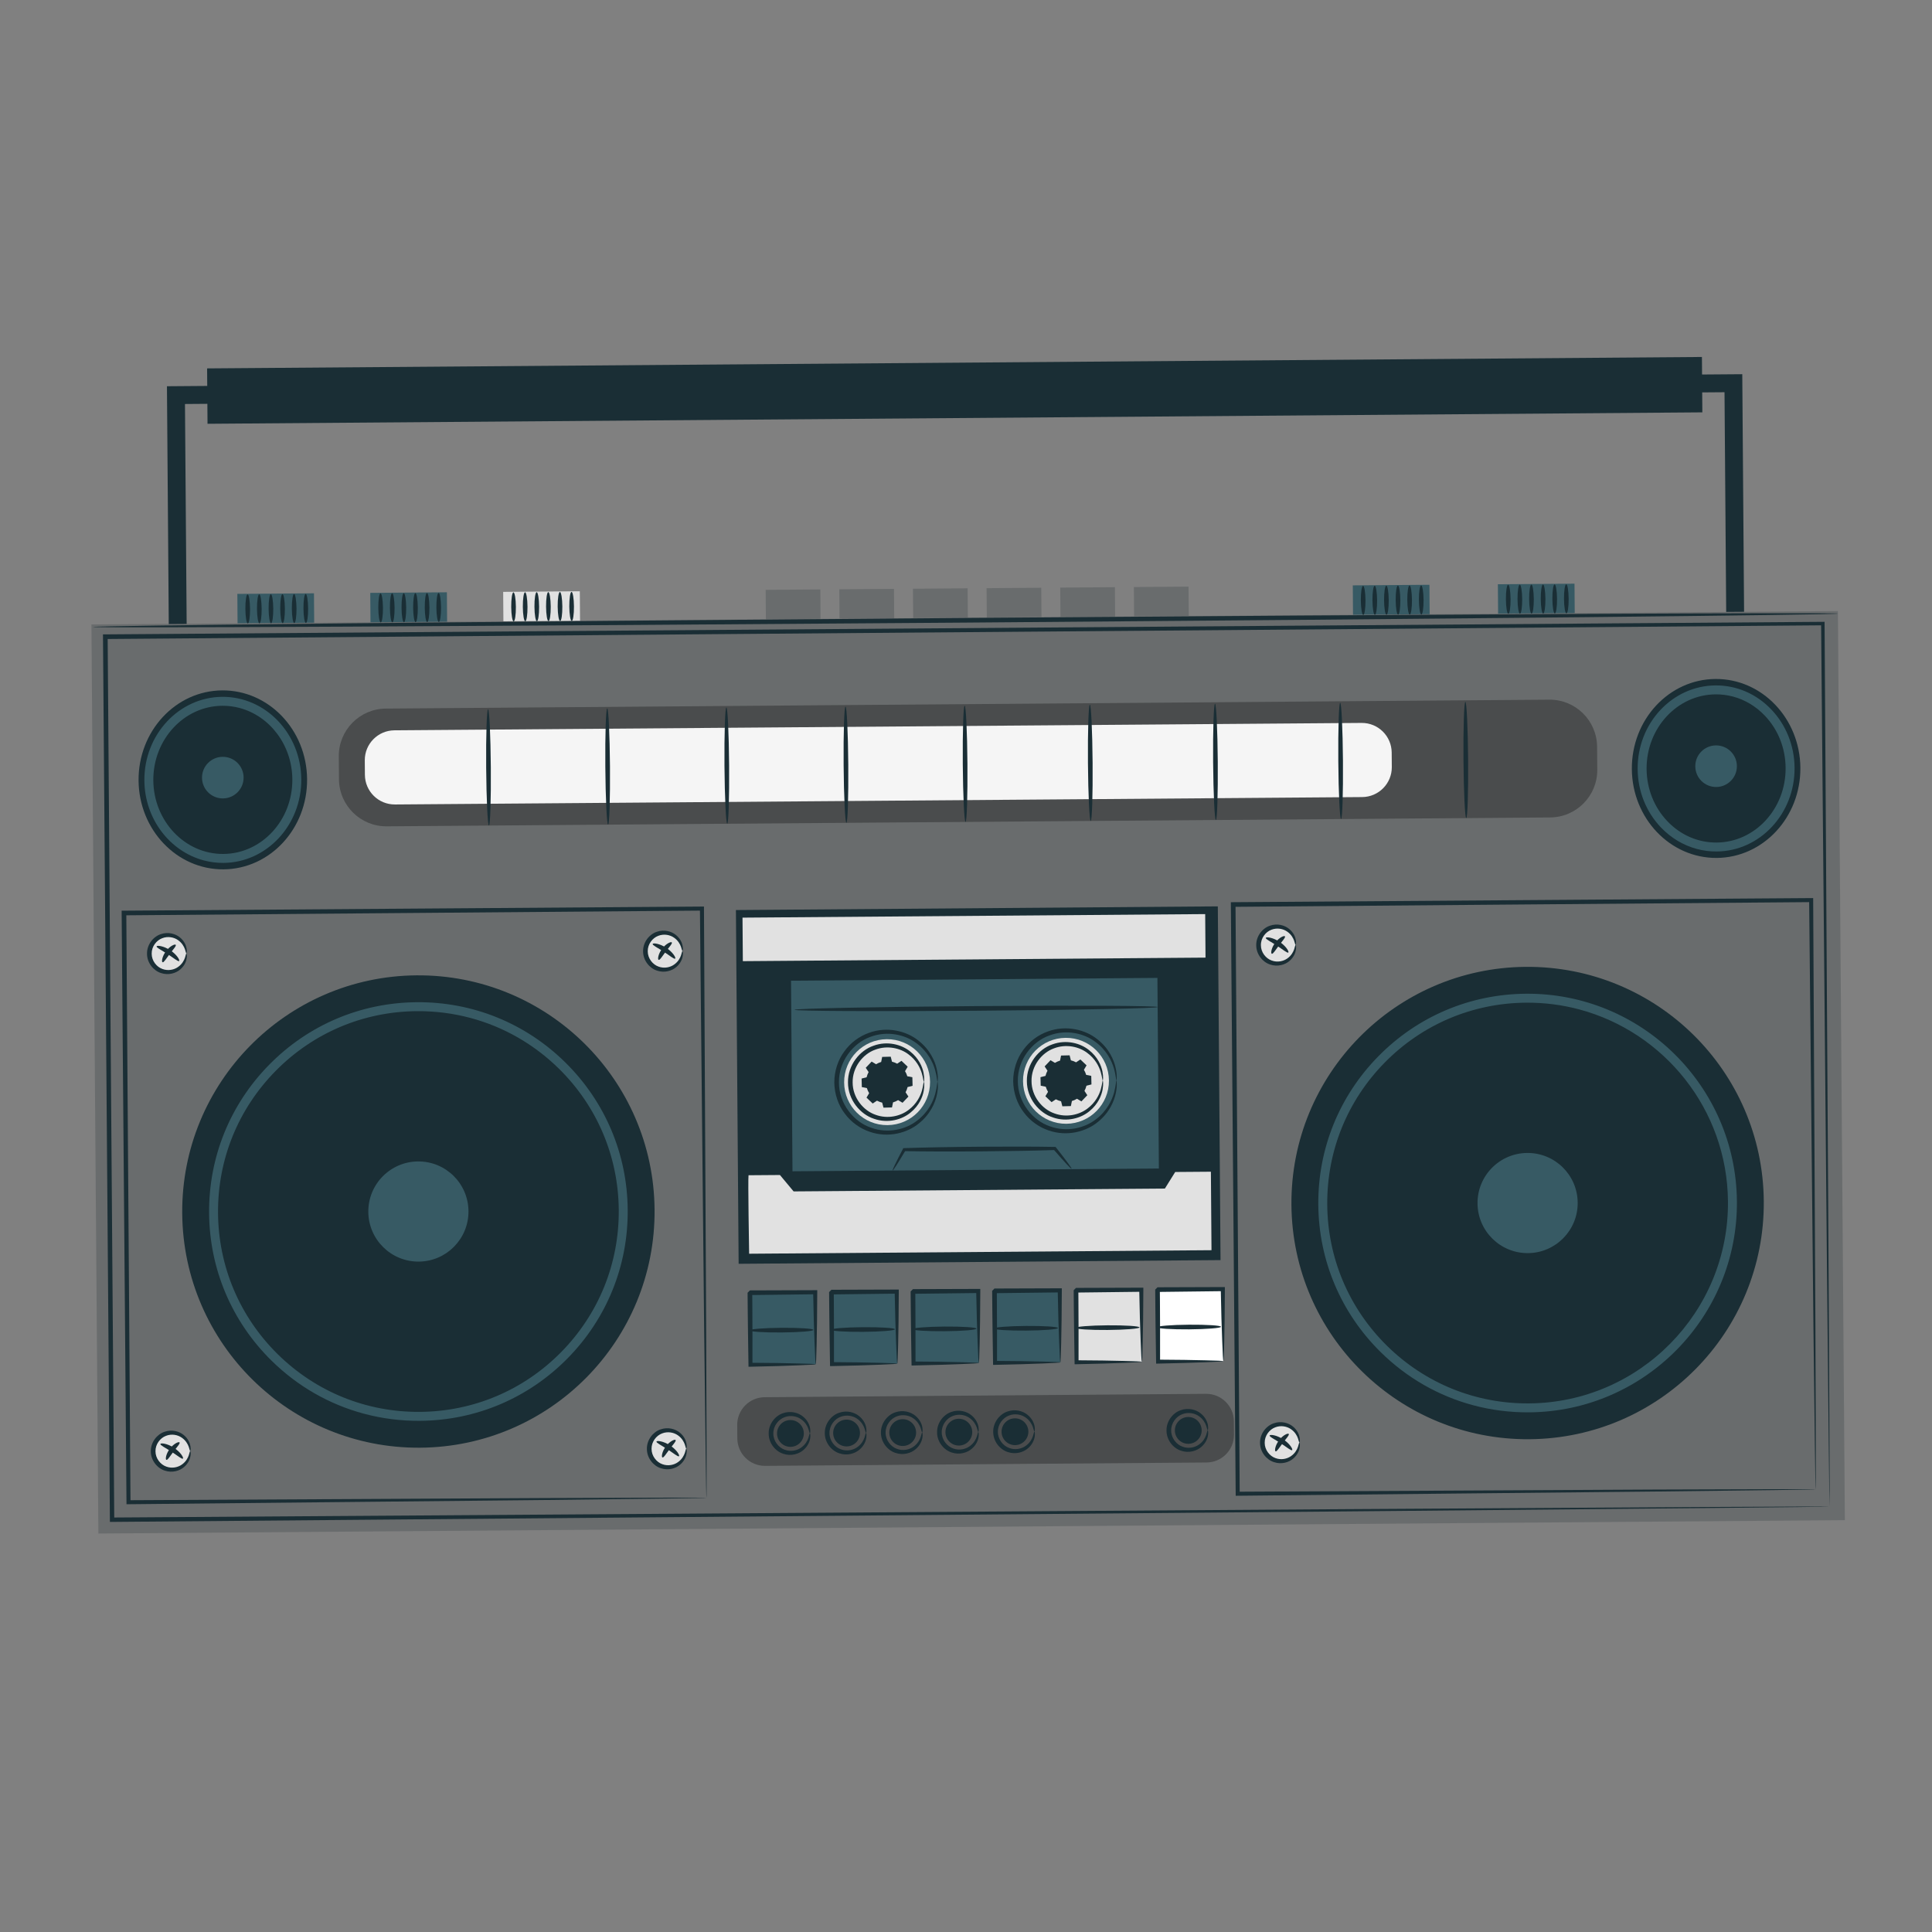 <?xml version="1.0" encoding="UTF-8" standalone="no"?><!DOCTYPE svg PUBLIC "-//W3C//DTD SVG 1.1//EN" "http://www.w3.org/Graphics/SVG/1.1/DTD/svg11.dtd"><svg width="100%" height="100%" viewBox="0 0 400 400" version="1.1" xmlns="http://www.w3.org/2000/svg" xmlns:xlink="http://www.w3.org/1999/xlink" xml:space="preserve" xmlns:serif="http://www.serif.com/" style="fill-rule:evenodd;clip-rule:evenodd;stroke-linejoin:round;stroke-miterlimit:2;"><rect x="0" y="0" width="400" height="400" fill="#808080" stroke="none"/><g id="Radio"><path d="M18.928,129.285l361.591,-2.766l1.44,188.216l-361.591,2.766l-1.44,-188.216Z" style="fill:#696c6d;"/><path d="M49.139,122.959l15.866,-0.121l0.046,6.093l-15.866,0.121l-0.046,-6.093Z" style="fill:#375a64;"/><path d="M51.309,129.076c-0.267,0.003 -0.494,-1.342 -0.505,-3.002c-0.014,-1.661 0.192,-3.009 0.459,-3.01c0.265,-0.002 0.492,1.341 0.506,3.002c0.011,1.66 -0.193,3.008 -0.46,3.01" style="fill:#1a2e35;fill-rule:nonzero;"/><path d="M53.714,129.057c-0.268,0.003 -0.492,-1.342 -0.506,-3.002c-0.013,-1.66 0.193,-3.007 0.46,-3.01c0.265,-0.002 0.492,1.342 0.505,3.002c0.014,1.66 -0.192,3.009 -0.459,3.01" style="fill:#1a2e35;fill-rule:nonzero;"/><path d="M56.118,129.039c-0.267,0.003 -0.491,-1.342 -0.505,-3.002c-0.013,-1.661 0.192,-3.007 0.46,-3.011c0.265,-0.001 0.492,1.342 0.504,3.004c0.014,1.659 -0.192,3.007 -0.459,3.009" style="fill:#1a2e35;fill-rule:nonzero;"/><path d="M58.523,129.02c-0.267,0.003 -0.492,-1.342 -0.505,-3.002c-0.012,-1.66 0.194,-3.006 0.459,-3.01c0.266,-0.002 0.494,1.342 0.505,3.004c0.014,1.658 -0.192,3.007 -0.459,3.008" style="fill:#1a2e35;fill-rule:nonzero;"/><path d="M60.928,129.003c-0.266,0.001 -0.493,-1.343 -0.505,-3.002c-0.013,-1.661 0.193,-3.009 0.46,-3.011c0.265,-0.001 0.491,1.342 0.505,3.003c0.012,1.659 -0.194,3.006 -0.46,3.01" style="fill:#1a2e35;fill-rule:nonzero;"/><path d="M63.333,128.984c-0.267,0.001 -0.492,-1.342 -0.505,-3.002c-0.014,-1.66 0.192,-3.009 0.459,-3.01c0.265,-0.002 0.492,1.342 0.506,3.002c0.013,1.66 -0.194,3.007 -0.46,3.01" style="fill:#1a2e35;fill-rule:nonzero;"/><path d="M76.659,122.748l15.865,-0.122l0.047,6.095l-15.865,0.122l-0.047,-6.095Z" style="fill:#375a64;"/><path d="M78.829,128.866c-0.267,0.001 -0.492,-1.342 -0.506,-3.002c-0.013,-1.661 0.193,-3.009 0.46,-3.01c0.265,-0.002 0.492,1.341 0.505,3.002c0.013,1.66 -0.192,3.007 -0.459,3.01" style="fill:#1a2e35;fill-rule:nonzero;"/><path d="M81.233,128.847c-0.267,0.001 -0.492,-1.342 -0.505,-3.002c-0.013,-1.66 0.193,-3.009 0.46,-3.01c0.265,-0.002 0.491,1.342 0.505,3.002c0.013,1.66 -0.192,3.007 -0.46,3.01" style="fill:#1a2e35;fill-rule:nonzero;"/><path d="M83.638,128.829c-0.267,0.001 -0.492,-1.342 -0.505,-3.003c-0.012,-1.659 0.194,-3.008 0.459,-3.01c0.265,-0.001 0.494,1.343 0.506,3.002c0.013,1.661 -0.193,3.007 -0.46,3.011" style="fill:#1a2e35;fill-rule:nonzero;"/><path d="M86.044,128.81c-0.267,0.002 -0.494,-1.342 -0.506,-3.002c-0.013,-1.66 0.193,-3.009 0.46,-3.01c0.265,-0.002 0.492,1.342 0.505,3.002c0.012,1.66 -0.194,3.008 -0.459,3.01" style="fill:#1a2e35;fill-rule:nonzero;"/><path d="M88.448,128.792c-0.267,0.003 -0.492,-1.342 -0.505,-3.002c-0.013,-1.661 0.192,-3.007 0.459,-3.011c0.266,-0.001 0.492,1.342 0.506,3.003c0.013,1.66 -0.195,3.008 -0.46,3.01" style="fill:#1a2e35;fill-rule:nonzero;"/><path d="M90.853,128.773c-0.268,0.003 -0.492,-1.342 -0.505,-3.002c-0.014,-1.66 0.192,-3.007 0.459,-3.01c0.265,-0.002 0.492,1.342 0.505,3.004c0.014,1.658 -0.192,3.007 -0.459,3.008" style="fill:#1a2e35;fill-rule:nonzero;"/><path d="M104.178,122.538l15.866,-0.121l0.047,6.093l-15.866,0.121l-0.047,-6.093Z" style="fill:#e1e1e1;"/><path d="M106.348,128.655c-0.267,0.003 -0.491,-1.342 -0.505,-3.002c-0.013,-1.661 0.193,-3.009 0.46,-3.01c0.265,-0.002 0.491,1.341 0.505,3.002c0.013,1.66 -0.193,3.008 -0.46,3.01" style="fill:#1a2e35;fill-rule:nonzero;"/><path d="M108.753,128.636c-0.267,0.003 -0.492,-1.342 -0.505,-3.002c-0.012,-1.66 0.194,-3.006 0.459,-3.01c0.265,-0.002 0.494,1.342 0.506,3.002c0.013,1.66 -0.193,3.009 -0.46,3.01" style="fill:#1a2e35;fill-rule:nonzero;"/><path d="M111.159,128.618c-0.268,0.003 -0.494,-1.342 -0.506,-3.002c-0.013,-1.661 0.192,-3.007 0.46,-3.01c0.265,-0.002 0.492,1.341 0.505,3.004c0.012,1.658 -0.194,3.006 -0.459,3.008" style="fill:#1a2e35;fill-rule:nonzero;"/><path d="M113.563,128.6c-0.267,0.002 -0.494,-1.342 -0.505,-3.002c-0.014,-1.66 0.192,-3.009 0.459,-3.01c0.265,-0.002 0.492,1.342 0.506,3.002c0.013,1.66 -0.194,3.007 -0.46,3.01" style="fill:#1a2e35;fill-rule:nonzero;"/><path d="M115.968,128.582c-0.267,0.001 -0.492,-1.342 -0.506,-3.002c-0.013,-1.661 0.193,-3.009 0.46,-3.011c0.265,-0.001 0.492,1.342 0.505,3.003c0.014,1.66 -0.192,3.007 -0.459,3.01" style="fill:#1a2e35;fill-rule:nonzero;"/><path d="M118.372,128.563c-0.266,0.001 -0.491,-1.342 -0.505,-3.002c-0.011,-1.66 0.195,-3.008 0.46,-3.01c0.265,-0.002 0.493,1.342 0.505,3.002c0.013,1.66 -0.192,3.007 -0.46,3.01" style="fill:#1a2e35;fill-rule:nonzero;"/><path d="M280.082,121.193l15.866,-0.121l0.046,6.093l-15.866,0.121l-0.046,-6.093Z" style="fill:#375a64;"/><path d="M282.252,127.31c-0.267,0.003 -0.492,-1.342 -0.505,-3.002c-0.014,-1.661 0.192,-3.009 0.459,-3.011c0.265,-0.001 0.492,1.342 0.505,3.002c0.014,1.661 -0.192,3.009 -0.459,3.011" style="fill:#1a2e35;fill-rule:nonzero;"/><path d="M284.657,127.291c-0.268,0.003 -0.492,-1.342 -0.506,-3.002c-0.013,-1.66 0.194,-3.007 0.46,-3.01c0.265,-0.002 0.493,1.342 0.505,3.002c0.013,1.66 -0.193,3.009 -0.459,3.01" style="fill:#1a2e35;fill-rule:nonzero;"/><path d="M287.061,127.272c-0.267,0.004 -0.492,-1.341 -0.505,-3.002c-0.012,-1.659 0.194,-3.006 0.46,-3.01c0.266,-0.001 0.493,1.343 0.505,3.002c0.013,1.661 -0.193,3.009 -0.46,3.01" style="fill:#1a2e35;fill-rule:nonzero;"/><path d="M289.467,127.255c-0.267,0.001 -0.494,-1.342 -0.506,-3.002c-0.013,-1.66 0.193,-3.009 0.46,-3.01c0.265,-0.002 0.492,1.342 0.505,3.002c0.012,1.66 -0.194,3.006 -0.459,3.01" style="fill:#1a2e35;fill-rule:nonzero;"/><path d="M291.871,127.236c-0.267,0.002 -0.492,-1.341 -0.505,-3.002c-0.013,-1.66 0.193,-3.008 0.459,-3.01c0.266,-0.002 0.492,1.342 0.506,3.002c0.013,1.661 -0.192,3.007 -0.46,3.01" style="fill:#1a2e35;fill-rule:nonzero;"/><path d="M294.276,127.218c-0.267,0.001 -0.492,-1.342 -0.505,-3.002c-0.014,-1.66 0.192,-3.009 0.459,-3.01c0.265,-0.002 0.492,1.342 0.505,3.002c0.014,1.66 -0.192,3.007 -0.459,3.01" style="fill:#1a2e35;fill-rule:nonzero;"/><path d="M310.119,120.964l15.866,-0.121l0.046,6.093l-15.866,0.121l-0.046,-6.093Z" style="fill:#375a64;"/><path d="M312.289,127.08c-0.267,0.002 -0.492,-1.341 -0.506,-3.002c-0.013,-1.66 0.193,-3.008 0.46,-3.01c0.265,-0.002 0.492,1.342 0.505,3.002c0.014,1.661 -0.192,3.007 -0.459,3.01" style="fill:#1a2e35;fill-rule:nonzero;"/><path d="M314.693,127.062c-0.266,0.001 -0.491,-1.342 -0.505,-3.002c-0.011,-1.66 0.195,-3.009 0.46,-3.011c0.265,-0.001 0.493,1.343 0.505,3.003c0.013,1.66 -0.192,3.007 -0.46,3.01" style="fill:#1a2e35;fill-rule:nonzero;"/><path d="M317.099,127.043c-0.267,0.002 -0.494,-1.342 -0.505,-3.002c-0.014,-1.66 0.192,-3.009 0.459,-3.01c0.265,-0.002 0.492,1.342 0.505,3.002c0.012,1.66 -0.194,3.008 -0.459,3.01" style="fill:#1a2e35;fill-rule:nonzero;"/><path d="M319.504,127.025c-0.268,0.003 -0.494,-1.342 -0.506,-3.002c-0.013,-1.661 0.193,-3.007 0.46,-3.01c0.265,-0.002 0.492,1.341 0.505,3.002c0.012,1.659 -0.194,3.008 -0.459,3.01" style="fill:#1a2e35;fill-rule:nonzero;"/><path d="M321.908,127.006c-0.267,0.003 -0.492,-1.342 -0.505,-3.002c-0.013,-1.66 0.192,-3.007 0.459,-3.01c0.266,-0.002 0.492,1.342 0.506,3.002c0.013,1.66 -0.193,3.009 -0.46,3.01" style="fill:#1a2e35;fill-rule:nonzero;"/><path d="M324.313,126.988c-0.267,0.003 -0.492,-1.342 -0.505,-3.002c-0.012,-1.66 0.192,-3.007 0.459,-3.011c0.265,-0.001 0.492,1.342 0.505,3.004c0.014,1.659 -0.192,3.007 -0.459,3.009" style="fill:#1a2e35;fill-rule:nonzero;"/><path d="M158.523,122.123l11.319,-0.086l0.047,6.093l-11.32,0.087l-0.046,-6.094Z" style="fill:#696c6d;"/><path d="M173.769,122.007l11.32,-0.087l0.047,6.093l-11.32,0.087l-0.047,-6.093Z" style="fill:#696c6d;"/><path d="M189.016,121.89l11.32,-0.087l0.047,6.093l-11.32,0.087l-0.047,-6.093Z" style="fill:#696c6d;"/><path d="M204.262,121.774l11.321,-0.085l0.046,6.091l-11.321,0.085l-0.046,-6.091Z" style="fill:#696c6d;"/><path d="M219.509,121.657l11.32,-0.087l0.047,6.094l-11.32,0.086l-0.047,-6.093Z" style="fill:#696c6d;"/><path d="M234.755,121.54l11.32,-0.086l0.047,6.093l-11.32,0.086l-0.047,-6.093Z" style="fill:#696c6d;"/><path d="M63.58,161.33c0.078,10.231 -7.668,18.585 -17.304,18.659c-9.634,0.074 -17.508,-8.16 -17.587,-18.392c-0.078,-10.231 7.668,-18.587 17.304,-18.659c9.634,-0.074 17.508,8.16 17.587,18.392" style="fill:#1a2e35;fill-rule:nonzero;"/><path d="M49.629,146.584c-1.156,-0.31 -2.367,-0.471 -3.612,-0.46c-7.936,0.06 -14.338,6.992 -14.274,15.448c0.065,8.461 6.58,15.292 14.508,15.23c7.935,-0.06 14.339,-6.99 14.275,-15.448c-0.054,-7.131 -4.689,-13.107 -10.897,-14.77m-7.466,31.548c-6.993,-1.874 -12.212,-8.562 -12.272,-16.544c-0.072,-9.48 7.156,-17.248 16.112,-17.316c8.96,-0.075 16.302,7.588 16.374,17.066c0.073,9.481 -7.155,17.248 -16.11,17.317c-1.417,0.011 -2.791,-0.171 -4.104,-0.523" style="fill:#375a64;fill-rule:nonzero;"/><path d="M50.437,160.965c0.019,2.378 -1.896,4.32 -4.274,4.338c-2.377,0.019 -4.321,-1.894 -4.338,-4.272c-0.018,-2.379 1.894,-4.321 4.273,-4.339c2.377,-0.019 4.321,1.894 4.339,4.273" style="fill:#375a64;fill-rule:nonzero;"/><path d="M372.748,158.966c0.077,10.231 -7.669,18.585 -17.305,18.659c-9.634,0.074 -17.508,-8.162 -17.587,-18.392c-0.077,-10.233 7.669,-18.587 17.304,-18.659c9.635,-0.075 17.509,8.16 17.588,18.392" style="fill:#1a2e35;fill-rule:nonzero;"/><path d="M358.821,144.223c-1.175,-0.315 -2.394,-0.473 -3.636,-0.463c-7.935,0.06 -14.339,6.99 -14.275,15.448c0.032,4.109 1.565,7.956 4.318,10.835c2.738,2.864 6.36,4.425 10.191,4.395c7.936,-0.061 14.338,-6.992 14.274,-15.448c-0.03,-4.11 -1.565,-7.957 -4.318,-10.835c-1.85,-1.936 -4.104,-3.276 -6.554,-3.932m-7.523,31.541c-2.773,-0.744 -5.319,-2.256 -7.408,-4.44c-3.081,-3.222 -4.797,-7.519 -4.831,-12.101c-0.073,-9.479 7.155,-17.247 16.111,-17.315c4.35,-0.035 8.449,1.729 11.545,4.967c3.079,3.22 4.796,7.519 4.831,12.099c0.071,9.48 -7.157,17.248 -16.113,17.316c-1.412,0.011 -2.8,-0.169 -4.135,-0.526" style="fill:#375a64;fill-rule:nonzero;"/><path d="M359.605,158.6c0.018,2.379 -1.896,4.321 -4.273,4.34c-2.379,0.018 -4.323,-1.895 -4.339,-4.273c-0.019,-2.379 1.894,-4.321 4.272,-4.34c2.377,-0.018 4.321,1.895 4.34,4.273" style="fill:#375a64;fill-rule:nonzero;"/><g opacity="0.3"><path d="M320.959,169.242l-240.888,1.842c-5.42,0.04 -9.845,-4.318 -9.889,-9.738l-0.036,-4.754c-0.041,-5.419 4.32,-9.845 9.739,-9.887l240.887,-1.843c5.421,-0.041 9.846,4.318 9.889,9.739l0.037,4.752c0.041,5.42 -4.319,9.847 -9.739,9.889" style="fill-rule:nonzero;"/></g><path d="M282.028,165.025l-200.253,1.533c-3.414,0.024 -6.201,-2.72 -6.226,-6.133l-0.023,-2.993c-0.027,-3.413 2.718,-6.2 6.131,-6.227l200.252,-1.531c3.413,-0.027 6.201,2.72 6.227,6.131l0.024,2.994c0.025,3.412 -2.72,6.201 -6.132,6.226" style="fill:#f5f5f5;fill-rule:nonzero;"/><path d="M101.231,170.922c-0.267,0.001 -0.523,-5.384 -0.575,-12.031c-0.052,-6.649 0.123,-12.04 0.392,-12.041c0.265,-0.001 0.521,5.384 0.572,12.033c0.053,6.647 -0.122,12.036 -0.389,12.039" style="fill:#1a2e35;fill-rule:nonzero;"/><path d="M125.9,170.734c-0.267,0.001 -0.525,-5.385 -0.575,-12.031c-0.051,-6.651 0.123,-12.04 0.39,-12.041c0.267,-0.002 0.523,5.384 0.575,12.033c0.05,6.646 -0.125,12.035 -0.39,12.039" style="fill:#1a2e35;fill-rule:nonzero;"/><path d="M150.568,170.544c-0.267,0.003 -0.522,-5.384 -0.575,-12.031c-0.049,-6.648 0.125,-12.037 0.393,-12.04c0.265,-0.002 0.52,5.384 0.572,12.032c0.052,6.647 -0.123,12.038 -0.39,12.039" style="fill:#1a2e35;fill-rule:nonzero;"/><path d="M175.238,170.356c-0.267,0.001 -0.525,-5.385 -0.575,-12.031c-0.052,-6.649 0.123,-12.04 0.39,-12.041c0.267,-0.001 0.523,5.384 0.574,12.033c0.051,6.646 -0.122,12.038 -0.389,12.039" style="fill:#1a2e35;fill-rule:nonzero;"/><path d="M199.906,170.168c-0.267,0.001 -0.523,-5.385 -0.573,-12.031c-0.051,-6.65 0.123,-12.04 0.39,-12.041c0.265,-0.002 0.523,5.384 0.573,12.032c0.052,6.647 -0.123,12.036 -0.39,12.04" style="fill:#1a2e35;fill-rule:nonzero;"/><path d="M225.822,169.969c-0.267,0.003 -0.522,-5.385 -0.574,-12.031c-0.052,-6.649 0.124,-12.038 0.392,-12.041c0.265,-0.002 0.522,5.385 0.572,12.033c0.052,6.646 -0.123,12.038 -0.39,12.039" style="fill:#1a2e35;fill-rule:nonzero;"/><path d="M251.739,169.771c-0.267,0.001 -0.523,-5.384 -0.575,-12.031c-0.052,-6.649 0.125,-12.039 0.39,-12.041c0.267,-0.001 0.523,5.384 0.574,12.033c0.051,6.646 -0.122,12.036 -0.389,12.039" style="fill:#1a2e35;fill-rule:nonzero;"/><path d="M277.655,169.572c-0.267,0.004 -0.525,-5.385 -0.575,-12.031c-0.052,-6.648 0.123,-12.038 0.39,-12.039c0.267,-0.003 0.523,5.383 0.575,12.031c0.05,6.646 -0.125,12.038 -0.39,12.039" style="fill:#1a2e35;fill-rule:nonzero;"/><path d="M303.57,169.374c-0.267,0.004 -0.523,-5.384 -0.573,-12.03c-0.052,-6.649 0.123,-12.038 0.39,-12.041c0.266,-0.002 0.523,5.384 0.573,12.032c0.052,6.647 -0.123,12.038 -0.39,12.039" style="fill:#1a2e35;fill-rule:nonzero;"/><g opacity="0.3"><path d="M249.804,302.793l-91.385,0.698c-3.159,0.024 -5.74,-2.516 -5.763,-5.676l-0.023,-2.772c-0.024,-3.16 2.519,-5.743 5.678,-5.767l91.384,-0.698c3.161,-0.024 5.741,2.518 5.766,5.677l0.022,2.773c0.023,3.161 -2.519,5.741 -5.679,5.765" style="fill-rule:nonzero;"/></g><path d="M167.674,296.748c-0.079,0.002 -0.112,-0.356 -0.315,-0.934c-0.201,-0.568 -0.632,-1.377 -1.503,-1.979c-0.843,-0.603 -2.183,-0.911 -3.449,-0.408c-1.258,0.464 -2.322,1.817 -2.297,3.379c-0.001,1.562 1.083,2.898 2.348,3.344c1.274,0.481 2.61,0.155 3.443,-0.462c0.862,-0.613 1.281,-1.43 1.473,-2c0.194,-0.581 0.222,-0.94 0.3,-0.94c0.053,-0.003 0.159,0.361 0.064,1.028c-0.094,0.653 -0.458,1.647 -1.42,2.452c-0.927,0.804 -2.541,1.311 -4.157,0.759c-1.6,-0.5 -3.021,-2.182 -3.014,-4.173c-0.036,-1.992 1.358,-3.697 2.95,-4.22c1.606,-0.576 3.229,-0.093 4.168,0.697c0.974,0.788 1.353,1.778 1.457,2.429c0.105,0.666 0.005,1.031 -0.048,1.028" style="fill:#1a2e35;fill-rule:nonzero;"/><path d="M166.425,296.758c0.012,1.531 -1.221,2.785 -2.753,2.796c-1.533,0.011 -2.783,-1.221 -2.796,-2.754c-0.011,-1.532 1.222,-2.783 2.753,-2.795c1.534,-0.013 2.785,1.222 2.796,2.753" style="fill:#1a2e35;fill-rule:nonzero;"/><path d="M179.297,296.659c-0.079,0.002 -0.112,-0.356 -0.316,-0.934c-0.2,-0.567 -0.632,-1.377 -1.502,-1.978c-0.843,-0.604 -2.184,-0.911 -3.45,-0.409c-1.259,0.464 -2.322,1.817 -2.297,3.379c-0.002,1.562 1.083,2.898 2.347,3.344c1.276,0.482 2.612,0.155 3.444,-0.462c0.862,-0.612 1.281,-1.43 1.472,-2c0.194,-0.581 0.221,-0.94 0.302,-0.94c0.052,-0.003 0.156,0.361 0.064,1.028c-0.095,0.654 -0.459,1.647 -1.42,2.452c-0.927,0.804 -2.543,1.311 -4.158,0.759c-1.599,-0.499 -3.02,-2.182 -3.016,-4.173c-0.034,-1.992 1.361,-3.697 2.952,-4.22c1.606,-0.576 3.23,-0.093 4.168,0.697c0.974,0.788 1.353,1.778 1.457,2.429c0.105,0.667 0.006,1.031 -0.047,1.028" style="fill:#1a2e35;fill-rule:nonzero;"/><path d="M178.048,296.669c0.011,1.531 -1.222,2.785 -2.753,2.796c-1.533,0.011 -2.785,-1.221 -2.796,-2.754c-0.012,-1.532 1.219,-2.784 2.753,-2.795c1.533,-0.013 2.784,1.222 2.796,2.753" style="fill:#1a2e35;fill-rule:nonzero;"/><path d="M190.918,296.57c-0.079,0.002 -0.111,-0.356 -0.315,-0.934c-0.201,-0.567 -0.632,-1.377 -1.502,-1.979c-0.843,-0.603 -2.184,-0.911 -3.45,-0.408c-1.257,0.465 -2.322,1.817 -2.297,3.379c-0.001,1.562 1.083,2.898 2.348,3.344c1.275,0.482 2.611,0.155 3.443,-0.462c0.862,-0.613 1.281,-1.43 1.472,-2c0.194,-0.581 0.223,-0.94 0.301,-0.94c0.053,-0.003 0.159,0.361 0.065,1.028c-0.095,0.653 -0.459,1.647 -1.421,2.452c-0.927,0.804 -2.543,1.31 -4.157,0.759c-1.6,-0.5 -3.02,-2.182 -3.016,-4.173c-0.034,-1.992 1.361,-3.697 2.952,-4.22c1.606,-0.576 3.23,-0.093 4.168,0.697c0.974,0.788 1.353,1.778 1.457,2.429c0.105,0.666 0.005,1.031 -0.048,1.028" style="fill:#1a2e35;fill-rule:nonzero;"/><path d="M189.67,296.58c0.011,1.532 -1.222,2.785 -2.753,2.796c-1.534,0.012 -2.785,-1.221 -2.796,-2.754c-0.012,-1.532 1.221,-2.783 2.752,-2.795c1.534,-0.013 2.785,1.222 2.797,2.753" style="fill:#1a2e35;fill-rule:nonzero;"/><path d="M202.54,296.482c-0.079,0.002 -0.112,-0.356 -0.316,-0.934c-0.2,-0.568 -0.631,-1.379 -1.502,-1.979c-0.843,-0.603 -2.183,-0.911 -3.449,-0.408c-1.258,0.464 -2.322,1.817 -2.297,3.377c-0.001,1.562 1.083,2.9 2.348,3.344c1.274,0.483 2.61,0.157 3.442,-0.46c0.863,-0.614 1.283,-1.43 1.475,-2.002c0.193,-0.579 0.221,-0.94 0.299,-0.938c0.052,-0.003 0.159,0.359 0.064,1.028c-0.094,0.651 -0.459,1.647 -1.42,2.451c-0.927,0.805 -2.541,1.31 -4.157,0.758c-1.6,-0.498 -3.021,-2.18 -3.014,-4.173c-0.036,-1.992 1.358,-3.695 2.95,-4.218c1.606,-0.576 3.229,-0.095 4.168,0.695c0.973,0.79 1.353,1.778 1.456,2.431c0.105,0.666 0.006,1.031 -0.047,1.028" style="fill:#1a2e35;fill-rule:nonzero;"/><path d="M201.292,296.491c0.012,1.532 -1.222,2.785 -2.753,2.797c-1.533,0.011 -2.785,-1.222 -2.796,-2.753c-0.011,-1.534 1.22,-2.786 2.753,-2.797c1.533,-0.013 2.783,1.222 2.796,2.753" style="fill:#1a2e35;fill-rule:nonzero;"/><path d="M214.162,296.393c-0.079,0.002 -0.111,-0.356 -0.315,-0.934c-0.201,-0.567 -0.631,-1.379 -1.502,-1.978c-0.843,-0.604 -2.184,-0.911 -3.45,-0.409c-1.259,0.464 -2.322,1.817 -2.297,3.379c-0.002,1.56 1.083,2.898 2.348,3.342c1.275,0.484 2.61,0.157 3.443,-0.46c0.863,-0.614 1.281,-1.43 1.472,-2.002c0.194,-0.579 0.221,-0.94 0.301,-0.938c0.053,-0.003 0.157,0.359 0.064,1.028c-0.094,0.652 -0.458,1.647 -1.42,2.452c-0.927,0.804 -2.542,1.309 -4.157,0.757c-1.6,-0.497 -3.02,-2.18 -3.016,-4.173c-0.033,-1.992 1.361,-3.695 2.952,-4.218c1.606,-0.576 3.23,-0.095 4.169,0.695c0.973,0.79 1.353,1.778 1.456,2.431c0.105,0.666 0.005,1.031 -0.048,1.028" style="fill:#1a2e35;fill-rule:nonzero;"/><path d="M212.914,296.402c0.011,1.532 -1.222,2.785 -2.753,2.797c-1.534,0.011 -2.785,-1.222 -2.797,-2.753c-0.011,-1.534 1.22,-2.786 2.753,-2.797c1.534,-0.013 2.785,1.222 2.797,2.753" style="fill:#1a2e35;fill-rule:nonzero;"/><path d="M250.043,296.118c-0.079,0.002 -0.112,-0.356 -0.316,-0.934c-0.2,-0.567 -0.631,-1.379 -1.502,-1.978c-0.843,-0.604 -2.184,-0.911 -3.45,-0.409c-1.257,0.465 -2.322,1.817 -2.297,3.379c-0.001,1.562 1.083,2.898 2.349,3.342c1.274,0.484 2.61,0.157 3.442,-0.46c0.862,-0.612 1.281,-1.43 1.474,-2c0.194,-0.581 0.221,-0.94 0.3,-0.94c0.052,-0.003 0.158,0.361 0.064,1.028c-0.094,0.652 -0.459,1.647 -1.42,2.452c-0.927,0.804 -2.542,1.311 -4.158,0.759c-1.599,-0.499 -3.02,-2.182 -3.014,-4.173c-0.036,-1.992 1.359,-3.697 2.95,-4.22c1.606,-0.576 3.23,-0.095 4.168,0.697c0.974,0.788 1.353,1.778 1.457,2.429c0.105,0.667 0.006,1.031 -0.047,1.028" style="fill:#1a2e35;fill-rule:nonzero;"/><path d="M248.794,296.128c0.011,1.532 -1.222,2.785 -2.753,2.797c-1.533,0.011 -2.783,-1.222 -2.796,-2.755c-0.012,-1.532 1.221,-2.783 2.752,-2.795c1.534,-0.013 2.786,1.22 2.797,2.753" style="fill:#1a2e35;fill-rule:nonzero;"/><path d="M34.941,129.201l-0.376,-49.233l326.154,-2.493l0.375,49.193l-3.704,0.027l-0.348,-45.489l-318.745,2.438l0.348,45.53l-3.704,0.027Z" style="fill:#1a2e35;fill-rule:nonzero;"/><path d="M42.879,76.273l309.487,-2.366l0.087,11.467l-309.487,2.366l-0.087,-11.467Z" style="fill:#1a2e35;"/><path d="M135.523,250.458c0.206,27.006 -21.519,49.065 -48.523,49.273c-27.008,0.206 -49.068,-21.519 -49.273,-48.525c-0.206,-27.006 21.519,-49.065 48.523,-49.272c27.006,-0.207 49.068,21.518 49.273,48.524" style="fill:#1a2e35;fill-rule:nonzero;"/><path d="M97.428,210.761c-3.58,-0.959 -7.313,-1.44 -11.121,-1.411c-11.079,0.084 -21.463,4.479 -29.239,12.374c-7.776,7.895 -12.01,18.344 -11.926,29.425c0.086,11.079 4.48,21.465 12.375,29.241c7.896,7.774 18.347,12.009 29.424,11.924c11.081,-0.083 21.466,-4.478 29.241,-12.374c7.774,-7.895 12.01,-18.346 11.926,-29.425c-0.085,-11.081 -4.48,-21.465 -12.374,-29.24c-5.183,-5.103 -11.466,-8.681 -18.306,-10.514m-22.089,81.93c-7.144,-1.914 -13.707,-5.651 -19.122,-10.983c-8.248,-8.122 -12.838,-18.97 -12.926,-30.545c-0.089,-11.575 4.336,-22.493 12.457,-30.738c8.122,-8.248 18.97,-12.838 30.545,-12.928c11.572,-0.092 22.491,4.336 30.74,12.459c8.247,8.122 12.839,18.969 12.928,30.544c0.087,11.576 -4.338,22.492 -12.459,30.74c-8.124,8.246 -18.97,12.838 -30.545,12.927c-3.978,0.031 -7.877,-0.473 -11.618,-1.476" style="fill:#375a64;fill-rule:nonzero;"/><path d="M96.994,250.752c0.044,5.726 -4.564,10.405 -10.29,10.449c-5.726,0.044 -10.405,-4.563 -10.448,-10.291c-0.044,-5.726 4.563,-10.403 10.289,-10.447c5.728,-0.044 10.405,4.563 10.449,10.289" style="fill:#375a64;fill-rule:nonzero;"/><path d="M146.264,310.103c0,0 -0.018,-0.206 -0.028,-0.59c-0.009,-0.411 -0.022,-0.971 -0.038,-1.698c-0.023,-1.523 -0.056,-3.719 -0.097,-6.576c-0.071,-5.768 -0.172,-14.167 -0.301,-24.842c-0.214,-21.355 -0.52,-51.797 -0.887,-88.282l0.42,0.415c-34.845,0.286 -75.888,0.621 -119.647,0.978l-0.012,0l0.477,-0.485c0.319,44.717 0.616,86.589 0.868,121.991l-0.419,-0.411c35.838,-0.187 65.699,-0.342 86.635,-0.451c10.465,-0.034 18.694,-0.059 24.347,-0.078c2.797,-0 4.949,-0.001 6.441,-0c0.712,0.005 1.259,0.008 1.663,0.01c0.375,0.005 0.578,0.019 0.578,0.019c0.008,0.008 -0.171,0.017 -0.531,0.027c-0.393,0.009 -0.926,0.022 -1.618,0.036c-1.473,0.023 -3.599,0.056 -6.361,0.096c-5.63,0.07 -13.827,0.169 -24.249,0.294c-21,0.212 -50.953,0.514 -86.898,0.879l-0.417,0.003l-0.004,-0.417c-0.289,-35.402 -0.632,-77.275 -0.999,-121.99l-0.003,-0.484l0.482,-0.003l0.011,0.001c43.761,-0.313 84.803,-0.604 119.65,-0.852l0.421,-0.003l0.001,0.418c0.192,36.596 0.353,67.133 0.464,88.551c0.035,10.639 0.062,19.004 0.079,24.752c0.002,2.821 0.003,4.992 0.001,6.495c-0.004,0.708 -0.008,1.254 -0.01,1.654c-0.005,0.369 -0.011,0.551 -0.019,0.543" style="fill:#1a2e35;fill-rule:nonzero;"/><path d="M38.588,197.395c0.016,2.117 -1.686,3.847 -3.804,3.862c-2.115,0.016 -3.845,-1.686 -3.863,-3.804c-0.015,-2.117 1.689,-3.846 3.804,-3.862c2.118,-0.016 3.848,1.686 3.863,3.804" style="fill:#e1e1e1;fill-rule:nonzero;"/><path d="M38.588,197.395c-0.079,0.001 -0.112,-0.339 -0.308,-0.888c-0.194,-0.539 -0.607,-1.308 -1.433,-1.874c-0.802,-0.572 -2.071,-0.858 -3.271,-0.382c-1.19,0.441 -2.196,1.72 -2.172,3.198c-0.001,1.478 1.025,2.744 2.222,3.166c1.206,0.458 2.471,0.15 3.262,-0.432c0.819,-0.58 1.22,-1.354 1.405,-1.895c0.187,-0.552 0.217,-0.893 0.295,-0.893c0.053,-0.004 0.157,0.343 0.069,0.981c-0.086,0.623 -0.432,1.575 -1.35,2.347c-0.885,0.77 -2.431,1.257 -3.979,0.731c-1.531,-0.477 -2.892,-2.088 -2.889,-3.997c-0.031,-1.907 1.303,-3.54 2.828,-4.04c1.539,-0.551 3.091,-0.087 3.989,0.67c0.93,0.757 1.29,1.703 1.386,2.325c0.098,0.638 -0.001,0.985 -0.054,0.983" style="fill:#1a2e35;fill-rule:nonzero;"/><path d="M37.082,198.965c-0.212,0.175 -1.14,-0.634 -2.379,-1.432c-1.233,-0.811 -2.348,-1.33 -2.274,-1.597c0.057,-0.249 1.42,-0.114 2.799,0.789c1.383,0.894 2.06,2.086 1.854,2.24" style="fill:#1a2e35;fill-rule:nonzero;"/><path d="M36.389,195.617c0.151,0.229 -0.541,0.944 -1.248,1.892c-0.719,0.939 -1.219,1.802 -1.478,1.717c-0.25,-0.069 -0.119,-1.209 0.708,-2.299c0.822,-1.093 1.883,-1.53 2.018,-1.31" style="fill:#1a2e35;fill-rule:nonzero;"/><path d="M141.293,196.898c0.017,2.118 -1.687,3.848 -3.803,3.864c-2.117,0.015 -3.847,-1.687 -3.862,-3.804c-0.016,-2.118 1.686,-3.847 3.804,-3.863c2.115,-0.016 3.845,1.686 3.861,3.803" style="fill:#e1e1e1;fill-rule:nonzero;"/><path d="M141.293,196.899c-0.079,0.001 -0.112,-0.339 -0.308,-0.888c-0.193,-0.539 -0.607,-1.308 -1.433,-1.874c-0.802,-0.572 -2.071,-0.858 -3.271,-0.382c-1.19,0.441 -2.196,1.72 -2.172,3.198c-0.001,1.478 1.023,2.743 2.222,3.166c1.206,0.458 2.471,0.15 3.262,-0.432c0.819,-0.58 1.22,-1.354 1.405,-1.895c0.187,-0.552 0.217,-0.893 0.295,-0.893c0.053,-0.004 0.156,0.342 0.069,0.981c-0.086,0.623 -0.433,1.575 -1.352,2.347c-0.885,0.769 -2.429,1.257 -3.977,0.731c-1.532,-0.478 -2.894,-2.089 -2.889,-3.997c-0.031,-1.907 1.304,-3.54 2.828,-4.04c1.539,-0.551 3.091,-0.087 3.989,0.67c0.93,0.757 1.291,1.703 1.387,2.325c0.097,0.638 -0.002,0.985 -0.055,0.983" style="fill:#1a2e35;fill-rule:nonzero;"/><path d="M139.787,198.469c-0.212,0.175 -1.14,-0.634 -2.38,-1.432c-1.232,-0.811 -2.347,-1.331 -2.274,-1.597c0.059,-0.25 1.421,-0.114 2.799,0.789c1.383,0.894 2.061,2.086 1.855,2.24" style="fill:#1a2e35;fill-rule:nonzero;"/><path d="M139.094,195.121c0.151,0.229 -0.541,0.944 -1.247,1.892c-0.72,0.939 -1.22,1.802 -1.479,1.717c-0.25,-0.069 -0.119,-1.209 0.708,-2.299c0.823,-1.093 1.883,-1.53 2.018,-1.31" style="fill:#1a2e35;fill-rule:nonzero;"/><path d="M39.376,300.417c0.016,2.117 -1.686,3.847 -3.804,3.863c-2.117,0.015 -3.847,-1.687 -3.862,-3.804c-0.016,-2.117 1.688,-3.847 3.804,-3.863c2.117,-0.016 3.845,1.686 3.862,3.804" style="fill:#e1e1e1;fill-rule:nonzero;"/><path d="M39.376,300.417c-0.079,0.002 -0.112,-0.339 -0.308,-0.888c-0.193,-0.539 -0.607,-1.307 -1.433,-1.874c-0.802,-0.571 -2.071,-0.858 -3.271,-0.382c-1.19,0.441 -2.196,1.721 -2.172,3.198c-0.001,1.478 1.023,2.744 2.222,3.167c1.206,0.457 2.471,0.15 3.262,-0.432c0.819,-0.58 1.22,-1.355 1.405,-1.896c0.187,-0.552 0.217,-0.893 0.295,-0.893c0.053,-0.003 0.156,0.343 0.069,0.981c-0.086,0.623 -0.433,1.575 -1.352,2.347c-0.885,0.77 -2.43,1.257 -3.976,0.729c-1.533,-0.475 -2.895,-2.087 -2.889,-3.995c-0.032,-1.907 1.303,-3.54 2.827,-4.04c1.539,-0.55 3.091,-0.086 3.989,0.67c0.93,0.757 1.291,1.703 1.387,2.325c0.097,0.638 -0.002,0.986 -0.055,0.983" style="fill:#1a2e35;fill-rule:nonzero;"/><path d="M37.87,301.987c-0.212,0.175 -1.14,-0.633 -2.38,-1.432c-1.232,-0.811 -2.347,-1.33 -2.274,-1.596c0.06,-0.251 1.421,-0.114 2.799,0.788c1.383,0.894 2.061,2.086 1.855,2.24" style="fill:#1a2e35;fill-rule:nonzero;"/><path d="M37.177,298.639c0.151,0.229 -0.541,0.945 -1.247,1.892c-0.72,0.939 -1.22,1.802 -1.479,1.717c-0.25,-0.069 -0.119,-1.209 0.708,-2.299c0.823,-1.093 1.883,-1.53 2.018,-1.31" style="fill:#1a2e35;fill-rule:nonzero;"/><path d="M142.081,299.921c0.015,2.117 -1.687,3.847 -3.804,3.863c-2.116,0.016 -3.846,-1.687 -3.861,-3.804c-0.016,-2.117 1.686,-3.847 3.804,-3.863c2.115,-0.016 3.845,1.686 3.861,3.804" style="fill:#e1e1e1;fill-rule:nonzero;"/><path d="M142.081,299.921c-0.079,0.002 -0.113,-0.339 -0.309,-0.888c-0.193,-0.539 -0.606,-1.308 -1.432,-1.874c-0.802,-0.572 -2.072,-0.858 -3.271,-0.382c-1.19,0.441 -2.196,1.72 -2.172,3.198c-0.001,1.478 1.025,2.744 2.221,3.166c1.206,0.458 2.472,0.151 3.262,-0.431c0.819,-0.581 1.221,-1.355 1.406,-1.896c0.188,-0.552 0.216,-0.893 0.295,-0.893c0.054,-0.003 0.157,0.343 0.069,0.981c-0.087,0.623 -0.432,1.575 -1.35,2.348c-0.885,0.769 -2.431,1.256 -3.979,0.73c-1.531,-0.477 -2.892,-2.088 -2.889,-3.997c-0.032,-1.907 1.303,-3.54 2.827,-4.04c1.54,-0.55 3.092,-0.087 3.99,0.67c0.93,0.757 1.29,1.703 1.386,2.325c0.098,0.638 -0.001,0.985 -0.054,0.983" style="fill:#1a2e35;fill-rule:nonzero;"/><path d="M140.575,301.491c-0.214,0.175 -1.14,-0.633 -2.38,-1.431c-1.232,-0.812 -2.347,-1.331 -2.274,-1.597c0.058,-0.251 1.421,-0.114 2.8,0.788c1.382,0.894 2.06,2.086 1.854,2.24" style="fill:#1a2e35;fill-rule:nonzero;"/><path d="M139.881,298.143c0.152,0.229 -0.541,0.945 -1.247,1.892c-0.719,0.939 -1.217,1.803 -1.478,1.717c-0.25,-0.069 -0.119,-1.209 0.708,-2.299c0.822,-1.093 1.882,-1.53 2.017,-1.31" style="fill:#1a2e35;fill-rule:nonzero;"/><path d="M365.173,248.702c0.206,27.006 -21.519,49.066 -48.523,49.274c-27.008,0.205 -49.067,-21.522 -49.273,-48.526c-0.206,-27.006 21.519,-49.067 48.523,-49.273c27.008,-0.205 49.067,21.519 49.273,48.525" style="fill:#1a2e35;fill-rule:nonzero;"/><path d="M327,208.997c-3.521,-0.943 -7.224,-1.433 -11.042,-1.403c-11.081,0.083 -21.465,4.478 -29.241,12.373c-7.774,7.896 -12.008,18.345 -11.925,29.426c0.084,11.081 4.479,21.464 12.374,29.241c7.896,7.774 18.346,12.01 29.426,11.924c22.873,-0.174 41.341,-18.926 41.165,-41.799c-0.146,-19.055 -13.183,-35.053 -30.757,-39.762m-22.011,81.94c-7.146,-1.914 -13.708,-5.654 -19.121,-10.985c-8.248,-8.122 -12.839,-18.97 -12.928,-30.545c-0.087,-11.575 4.336,-22.493 12.459,-30.74c8.122,-8.247 18.969,-12.839 30.543,-12.926c23.896,-0.186 43.483,19.109 43.668,43.002c0.182,23.895 -19.109,43.485 -43.004,43.667c-3.976,0.032 -7.878,-0.471 -11.617,-1.473" style="fill:#375a64;fill-rule:nonzero;"/><path d="M326.644,248.997c0.044,5.726 -4.563,10.403 -10.29,10.449c-5.726,0.043 -10.405,-4.564 -10.448,-10.292c-0.044,-5.726 4.563,-10.403 10.289,-10.447c5.728,-0.043 10.405,4.564 10.449,10.29" style="fill:#375a64;fill-rule:nonzero;"/><path d="M375.914,308.347c-0,0 -0.018,-0.206 -0.028,-0.59c-0.009,-0.411 -0.022,-0.97 -0.037,-1.699c-0.022,-1.521 -0.056,-3.72 -0.099,-6.575c-0.07,-5.77 -0.171,-14.167 -0.3,-24.843c-0.214,-21.356 -0.519,-51.798 -0.887,-88.281l0.419,0.415c-34.844,0.286 -75.887,0.621 -119.646,0.978l-0.012,0.001l0.477,-0.486c0.319,44.718 0.616,86.59 0.867,121.991l-0.418,-0.413c35.838,-0.186 65.699,-0.34 86.635,-0.449c10.467,-0.033 18.695,-0.06 24.346,-0.078c2.798,-0 4.95,-0.001 6.441,0c0.712,0.005 1.261,0.006 1.664,0.011c0.375,0.004 0.578,0.018 0.578,0.018c0.007,0.008 -0.172,0.018 -0.531,0.027c-0.393,0.009 -0.926,0.022 -1.618,0.036c-1.473,0.023 -3.599,0.054 -6.361,0.096c-5.63,0.07 -13.827,0.169 -24.25,0.294c-21,0.212 -50.952,0.514 -86.897,0.879l-0.417,0.003l-0.004,-0.417c-0.289,-35.402 -0.632,-77.275 -0.999,-121.992l-0.003,-0.482l0.484,-0.003l0.009,0.001c43.761,-0.312 84.803,-0.604 119.65,-0.852l0.42,-0.003l0.003,0.419c0.191,36.595 0.352,67.131 0.463,88.551c0.036,10.636 0.062,19.004 0.081,24.75c-0.001,2.822 0.001,4.993 0.001,6.496c-0.006,0.708 -0.01,1.252 -0.012,1.654c-0.004,0.367 -0.012,0.551 -0.019,0.543" style="fill:#1a2e35;fill-rule:nonzero;"/><path d="M268.238,195.639c0.016,2.117 -1.686,3.845 -3.804,3.862c-2.115,0.016 -3.845,-1.686 -3.861,-3.803c-0.017,-2.118 1.687,-3.847 3.804,-3.863c2.115,-0.016 3.845,1.686 3.861,3.804" style="fill:#e1e1e1;fill-rule:nonzero;"/><path d="M268.238,195.639c-0.077,0.002 -0.113,-0.339 -0.309,-0.888c-0.193,-0.539 -0.606,-1.308 -1.432,-1.874c-0.802,-0.572 -2.071,-0.858 -3.271,-0.382c-1.19,0.441 -2.196,1.72 -2.17,3.198c-0.003,1.478 1.023,2.744 2.219,3.166c1.207,0.458 2.472,0.15 3.263,-0.433c0.82,-0.578 1.22,-1.353 1.405,-1.896c0.188,-0.55 0.217,-0.893 0.295,-0.891c0.054,-0.003 0.157,0.343 0.069,0.981c-0.087,0.623 -0.432,1.575 -1.35,2.347c-0.885,0.77 -2.431,1.257 -3.979,0.729c-1.531,-0.475 -2.892,-2.086 -2.889,-3.995c-0.032,-1.907 1.303,-3.54 2.828,-4.04c1.539,-0.551 3.091,-0.089 3.989,0.67c0.93,0.757 1.29,1.703 1.388,2.326c0.096,0.637 -0.003,0.984 -0.056,0.982" style="fill:#1a2e35;fill-rule:nonzero;"/><path d="M266.732,197.208c-0.212,0.175 -1.14,-0.633 -2.379,-1.432c-1.232,-0.811 -2.347,-1.33 -2.275,-1.595c0.058,-0.251 1.422,-0.115 2.8,0.787c1.383,0.894 2.06,2.086 1.854,2.24" style="fill:#1a2e35;fill-rule:nonzero;"/><path d="M266.038,193.861c0.152,0.229 -0.54,0.943 -1.247,1.892c-0.719,0.939 -1.217,1.802 -1.478,1.717c-0.25,-0.069 -0.119,-1.209 0.708,-2.299c0.822,-1.093 1.883,-1.532 2.017,-1.31" style="fill:#1a2e35;fill-rule:nonzero;"/><path d="M269.026,298.661c0.016,2.117 -1.686,3.845 -3.803,3.861c-2.116,0.018 -3.847,-1.687 -3.864,-3.802c-0.015,-2.117 1.689,-3.847 3.804,-3.863c2.118,-0.016 3.848,1.687 3.863,3.804" style="fill:#e1e1e1;fill-rule:nonzero;"/><path d="M269.026,298.661c-0.079,0.002 -0.112,-0.339 -0.308,-0.888c-0.194,-0.539 -0.607,-1.307 -1.433,-1.874c-0.802,-0.571 -2.071,-0.858 -3.271,-0.382c-1.19,0.441 -2.196,1.721 -2.172,3.198c-0.001,1.478 1.024,2.742 2.222,3.167c1.206,0.457 2.471,0.15 3.262,-0.434c0.819,-0.578 1.22,-1.353 1.406,-1.896c0.185,-0.55 0.216,-0.893 0.294,-0.891c0.053,-0.003 0.157,0.343 0.069,0.981c-0.086,0.623 -0.434,1.575 -1.352,2.347c-0.885,0.77 -2.429,1.257 -3.977,0.729c-1.531,-0.475 -2.894,-2.087 -2.889,-3.995c-0.031,-1.907 1.303,-3.54 2.828,-4.04c1.539,-0.55 3.091,-0.088 3.989,0.67c0.93,0.757 1.29,1.703 1.386,2.325c0.098,0.638 -0.001,0.986 -0.054,0.983" style="fill:#1a2e35;fill-rule:nonzero;"/><path d="M267.52,300.23c-0.212,0.175 -1.14,-0.633 -2.38,-1.431c-1.232,-0.812 -2.347,-1.331 -2.274,-1.595c0.059,-0.251 1.421,-0.116 2.799,0.786c1.383,0.894 2.061,2.086 1.855,2.24" style="fill:#1a2e35;fill-rule:nonzero;"/><path d="M266.826,296.883c0.152,0.229 -0.54,0.943 -1.247,1.893c-0.719,0.938 -1.219,1.801 -1.478,1.717c-0.25,-0.069 -0.119,-1.21 0.708,-2.3c0.822,-1.093 1.883,-1.531 2.017,-1.31" style="fill:#1a2e35;fill-rule:nonzero;"/><path d="M378.798,311.923c0,-0 -0.033,-1.122 -0.063,-3.271c-0.024,-2.162 -0.063,-5.348 -0.112,-9.52c-0.084,-8.36 -0.21,-20.658 -0.369,-36.475c-0.288,-31.608 -0.703,-77.268 -1.215,-133.553l0.364,0.361c-93.628,0.747 -218.63,1.745 -355.567,2.838l-0.027,-0l0.479,-0.485c0.482,64.502 0.947,126.352 1.368,182.818l-0.456,-0.448c103.826,-0.705 192.667,-1.308 255.569,-1.736c31.475,-0.188 56.458,-0.337 73.588,-0.439c8.561,-0.042 15.158,-0.073 19.631,-0.094c2.224,-0.004 3.918,-0.008 5.071,-0.012c1.145,0.002 1.739,0.016 1.739,0.016c0,-0 -0.56,0.022 -1.682,0.039c-1.144,0.016 -2.819,0.037 -5.021,0.067c-4.451,0.046 -11.016,0.116 -19.537,0.205c-17.107,0.16 -42.053,0.392 -73.483,0.686c-62.975,0.535 -151.92,1.29 -255.868,2.175l-0.454,0.003l-0.003,-0.453c-0.441,-56.468 -0.923,-118.317 -1.427,-182.819l-0.005,-0.483l0.483,-0.005l0.026,0.002c136.938,-1.003 261.943,-1.916 355.57,-2.598l0.361,-0.003l0.003,0.361c0.349,56.377 0.635,102.114 0.831,133.777c0.08,15.781 0.144,28.051 0.187,36.394c0.016,4.142 0.025,7.307 0.032,9.455c0.004,2.125 -0.013,3.197 -0.013,3.197" style="fill:#1a2e35;fill-rule:nonzero;"/><path d="M155.262,267.645l13.517,-0.102l0.113,14.908l-13.517,0.103l-0.113,-14.909Z" style="fill:#375a64;"/><path d="M168.892,282.451c-0.064,-0.063 -0.14,-1.625 -0.242,-4.249c-0.1,-2.626 -0.223,-6.297 -0.295,-10.657l0.426,0.419c-4.014,0.048 -8.618,0.105 -13.514,0.164c-0.105,0.104 0.906,-0.92 0.478,-0.484l-0.001,0.004l0,0.007l0.002,0.016l-0.001,0.033l0,0.063l0.002,0.129l0,0.257l0.005,0.511l0.008,1.015c0.004,0.674 0.007,1.342 0.011,2.001c0.005,1.318 0.011,2.607 0.015,3.862c0.001,2.487 0.001,4.836 0.002,7.009l-0.415,-0.407c3.976,0.011 7.302,0.08 9.679,0.138c2.374,0.058 3.777,0.11 3.84,0.169c0.063,0.059 -1.226,0.13 -3.576,0.227c-2.349,0.094 -5.779,0.214 -9.937,0.287l-0.406,0.008l-0.008,-0.416c-0.031,-2.172 -0.067,-4.521 -0.105,-7.008c-0.014,-1.256 -0.03,-2.543 -0.045,-3.861c-0.005,-0.661 -0.012,-1.328 -0.018,-2.001l-0.009,-1.017l-0.004,-0.509l-0.002,-0.257l-0.002,-0.129l0,-0.063l0.001,-0.033l-0.001,-0.017l0,-0.008l-0.001,-0.004c-0.427,0.434 0.583,-0.594 0.48,-0.487c4.896,-0.017 9.501,-0.033 13.515,-0.045l0.428,-0.002l0,0.422c-0.006,4.548 -0.072,8.335 -0.13,10.935c-0.063,2.604 -0.117,4.041 -0.18,3.978" style="fill:#1a2e35;fill-rule:nonzero;"/><path d="M168.407,275.34c0.001,0.267 -2.956,0.505 -6.607,0.533c-3.651,0.029 -6.612,-0.165 -6.615,-0.432c-0.001,-0.267 2.956,-0.504 6.607,-0.533c3.651,-0.028 6.612,0.165 6.615,0.432" style="fill:#1a2e35;fill-rule:nonzero;"/><path d="M172.14,267.516l13.517,-0.102l0.113,14.908l-13.517,0.103l-0.113,-14.909Z" style="fill:#375a64;"/><path d="M185.77,282.322c-0.063,-0.063 -0.14,-1.625 -0.242,-4.248c-0.099,-2.627 -0.222,-6.298 -0.295,-10.658l0.427,0.419c-4.015,0.048 -8.619,0.105 -13.514,0.162c-0.105,0.106 0.905,-0.918 0.478,-0.482l-0.001,0.004l-0,0.007l0.001,0.016l-0.001,0.033l0.001,0.063l0.002,0.129l0.001,0.257l0.004,0.511l0.008,1.015c0.003,0.674 0.006,1.342 0.01,2.001c0.006,1.317 0.011,2.607 0.016,3.862c0.001,2.487 0,4.836 0.001,7.009l-0.415,-0.407c3.976,0.011 7.302,0.08 9.68,0.138c2.373,0.059 3.777,0.109 3.839,0.169c0.063,0.059 -1.225,0.13 -3.575,0.227c-2.349,0.094 -5.78,0.214 -9.937,0.287l-0.406,0.006l-0.008,-0.414c-0.032,-2.172 -0.068,-4.521 -0.107,-7.009c-0.013,-1.255 -0.028,-2.542 -0.043,-3.86c-0.005,-0.661 -0.013,-1.328 -0.018,-2.001l-0.01,-1.016l-0.003,-0.511l-0.002,-0.256l-0.002,-0.129l-0,-0.063l0.001,-0.033l-0.001,-0.017l-0,-0.008l0.001,-0.003c-0.429,0.433 0.581,-0.595 0.478,-0.49c4.895,-0.015 9.5,-0.031 13.515,-0.043l0.428,-0.002l-0,0.422c-0.007,4.548 -0.072,8.333 -0.131,10.935c-0.062,2.602 -0.116,4.042 -0.18,3.978" style="fill:#1a2e35;fill-rule:nonzero;"/><path d="M185.285,275.212c0.002,0.266 -2.956,0.504 -6.607,0.532c-3.65,0.029 -6.611,-0.164 -6.612,-0.431c-0.004,-0.268 2.954,-0.505 6.606,-0.533c3.649,-0.029 6.61,0.164 6.613,0.432" style="fill:#1a2e35;fill-rule:nonzero;"/><path d="M189.019,267.385l13.517,-0.102l0.113,14.91l-13.517,0.103l-0.113,-14.911Z" style="fill:#375a64;"/><path d="M202.649,282.193c-0.064,-0.063 -0.14,-1.625 -0.242,-4.248c-0.1,-2.627 -0.221,-6.297 -0.295,-10.658l0.426,0.419c-4.014,0.048 -8.618,0.105 -13.514,0.162c-0.105,0.106 0.906,-0.917 0.479,-0.483l-0.002,0.005l0,0.008l0.002,0.015l-0.001,0.033l0,0.063l0.002,0.129l0.002,0.256l0.003,0.512l0.008,1.015c0.004,0.674 0.007,1.342 0.01,2.001c0.006,1.317 0.011,2.607 0.016,3.862c0.001,2.487 0.001,4.836 0.002,7.009l-0.415,-0.406c3.976,0.01 7.302,0.079 9.679,0.137c2.374,0.059 3.779,0.109 3.84,0.169c0.062,0.059 -1.226,0.13 -3.576,0.227c-2.349,0.094 -5.779,0.214 -9.937,0.287l-0.406,0.006l-0.008,-0.414c-0.032,-2.172 -0.067,-4.521 -0.105,-7.008c-0.014,-1.256 -0.03,-2.543 -0.045,-3.861c-0.005,-0.661 -0.012,-1.328 -0.018,-2.001l-0.009,-1.016l-0.003,-0.511l-0.003,-0.256l-0.002,-0.129l0,-0.063l0.001,-0.033l-0.001,-0.017l0,-0.008l0.001,-0.003c-0.429,0.433 0.582,-0.596 0.478,-0.49c4.896,-0.015 9.5,-0.031 13.515,-0.043l0.428,-0.002l0,0.422c-0.007,4.548 -0.072,8.333 -0.13,10.935c-0.063,2.602 -0.117,4.042 -0.18,3.978" style="fill:#1a2e35;fill-rule:nonzero;"/><path d="M202.164,275.082c0.001,0.267 -2.956,0.506 -6.607,0.532c-3.651,0.029 -6.611,-0.164 -6.613,-0.431c-0.003,-0.266 2.954,-0.505 6.607,-0.533c3.649,-0.027 6.609,0.166 6.613,0.432" style="fill:#1a2e35;fill-rule:nonzero;"/><path d="M205.897,267.257l13.515,-0.104l0.115,14.911l-13.515,0.104l-0.115,-14.911Z" style="fill:#375a64;"/><path d="M219.527,282.064c-0.064,-0.063 -0.14,-1.624 -0.242,-4.247c-0.1,-2.629 -0.221,-6.297 -0.295,-10.66l0.426,0.421c-4.014,0.048 -8.618,0.103 -13.514,0.162c-0.104,0.104 0.906,-0.919 0.479,-0.483l-0.001,0.003l-0,0.008l0.001,0.016l-0.001,0.032l0,0.065l0.002,0.129l0.001,0.255l0.004,0.512l0.008,1.016c0.004,0.672 0.007,1.34 0.01,2.001c0.006,1.317 0.012,2.605 0.017,3.86c0,2.489 -0,4.838 0,7.011l-0.414,-0.408c3.976,0.012 7.302,0.079 9.68,0.137c2.373,0.059 3.776,0.111 3.839,0.17c0.062,0.061 -1.226,0.131 -3.576,0.227c-2.349,0.095 -5.779,0.213 -9.936,0.286l-0.407,0.008l-0.007,-0.416c-0.033,-2.17 -0.068,-4.52 -0.105,-7.008c-0.015,-1.254 -0.03,-2.543 -0.045,-3.86c-0.005,-0.661 -0.013,-1.327 -0.018,-2.001l-0.01,-1.015l-0.003,-0.511l-0.002,-0.258l-0.002,-0.129l-0,-0.063l0.001,-0.032l-0.002,-0.016l0,-0.008l0.002,-0.005c-0.429,0.433 0.581,-0.594 0.477,-0.488c4.896,-0.017 9.5,-0.031 13.515,-0.045l0.429,-0.002l-0,0.422c-0.008,4.55 -0.073,8.335 -0.131,10.935c-0.063,2.605 -0.116,4.042 -0.18,3.979" style="fill:#1a2e35;fill-rule:nonzero;"/><path d="M219.042,274.953c0.002,0.267 -2.956,0.506 -6.606,0.532c-3.651,0.029 -6.612,-0.164 -6.613,-0.431c-0.004,-0.266 2.954,-0.505 6.605,-0.533c3.651,-0.029 6.611,0.164 6.614,0.432" style="fill:#1a2e35;fill-rule:nonzero;"/><path d="M222.776,267.128l13.517,-0.102l0.113,14.909l-13.517,0.102l-0.113,-14.909Z" style="fill:#e1e1e1;"/><path d="M236.406,281.935c-0.064,-0.063 -0.141,-1.624 -0.243,-4.247c-0.099,-2.629 -0.223,-6.298 -0.294,-10.66l0.426,0.421c-4.015,0.048 -8.618,0.103 -13.514,0.162c-0.105,0.104 0.906,-0.919 0.478,-0.483l-0.001,0.003l0,0.008l0.002,0.016l-0.001,0.032l-0,0.065l0.001,0.129l0.001,0.255l0.005,0.512l0.008,1.016c0.003,0.672 0.007,1.34 0.01,1.999c0.006,1.319 0.011,2.607 0.016,3.862c-0.001,2.489 0.001,4.836 0.001,7.011l-0.414,-0.408c3.975,0.012 7.302,0.079 9.679,0.137c2.374,0.059 3.777,0.111 3.84,0.17c0.062,0.061 -1.226,0.131 -3.576,0.227c-2.35,0.095 -5.779,0.213 -9.937,0.286l-0.406,0.008l-0.008,-0.416c-0.032,-2.17 -0.068,-4.52 -0.105,-7.008c-0.014,-1.256 -0.03,-2.543 -0.045,-3.86c-0.005,-0.661 -0.012,-1.329 -0.018,-2.001l-0.01,-1.015l-0.003,-0.511l-0.002,-0.258l-0.002,-0.129l-0,-0.063l0.001,-0.032l-0.002,-0.016l0.001,-0.01l-0.001,-0.004c-0.427,0.434 0.583,-0.593 0.48,-0.487c4.896,-0.017 9.5,-0.031 13.515,-0.045l0.428,-0.002l0,0.422c-0.007,4.55 -0.072,8.335 -0.13,10.935c-0.063,2.605 -0.117,4.042 -0.18,3.979" style="fill:#1a2e35;fill-rule:nonzero;"/><path d="M235.921,274.824c0.001,0.267 -2.956,0.504 -6.607,0.533c-3.651,0.028 -6.612,-0.165 -6.615,-0.432c-0.002,-0.266 2.956,-0.505 6.607,-0.533c3.651,-0.029 6.611,0.165 6.615,0.432" style="fill:#1a2e35;fill-rule:nonzero;"/><path d="M239.654,267l13.517,-0.103l0.113,14.909l-13.517,0.102l-0.113,-14.908Z" style="fill:#fff;"/><path d="M253.284,281.806c-0.064,-0.063 -0.14,-1.625 -0.242,-4.249c-0.1,-2.627 -0.223,-6.297 -0.295,-10.658l0.426,0.421c-4.014,0.048 -8.618,0.103 -13.514,0.162c-0.104,0.104 0.906,-0.919 0.479,-0.483l-0.001,0.003l-0,0.008l0.001,0.016l-0.001,0.032l-0,0.065l0.002,0.129l0,0.255l0.005,0.512l0.008,1.016c0.004,0.672 0.007,1.34 0.011,1.999c0.005,1.319 0.011,2.607 0.016,3.862c-0.001,2.487 0,4.837 0.001,7.009l-0.415,-0.406c3.976,0.012 7.302,0.079 9.68,0.137c2.373,0.059 3.776,0.111 3.839,0.17c0.063,0.059 -1.226,0.13 -3.576,0.227c-2.349,0.095 -5.779,0.213 -9.936,0.286l-0.407,0.008l-0.007,-0.416c-0.033,-2.169 -0.068,-4.52 -0.107,-7.008c-0.013,-1.256 -0.028,-2.543 -0.044,-3.86c-0.005,-0.661 -0.012,-1.329 -0.018,-2.001l-0.009,-1.015l-0.003,-0.511l-0.002,-0.258l-0.002,-0.129l-0.001,-0.063l0.001,-0.032l-0.001,-0.016l0,-0.009l-0,-0.005c-0.427,0.434 0.582,-0.593 0.479,-0.487c4.896,-0.017 9.501,-0.033 13.515,-0.045l0.429,-0.002l-0,0.422c-0.007,4.549 -0.073,8.335 -0.131,10.935c-0.063,2.605 -0.116,4.042 -0.18,3.979" style="fill:#1a2e35;fill-rule:nonzero;"/><path d="M252.799,274.695c0.001,0.267 -2.956,0.504 -6.607,0.533c-3.651,0.028 -6.611,-0.165 -6.614,-0.432c-0.002,-0.266 2.955,-0.505 6.606,-0.533c3.651,-0.029 6.612,0.165 6.615,0.432" style="fill:#1a2e35;fill-rule:nonzero;"/><path d="M152.366,188.417l99.772,-0.763l0.56,73.238l-99.771,0.764l-0.561,-73.239Z" style="fill:#1a2e35;"/><path d="M154.976,243.322c-0.144,0.593 0.123,16.25 0.123,16.25l95.729,-0.731l-0.125,-16.25l-7.386,0.056l-2.144,3.435l-76.864,0.587l-2.833,-3.396l-6.5,0.049Z" style="fill:#e1e1e1;fill-rule:nonzero;"/><path d="M153.728,189.986l95.794,-0.733l0.069,9.012l-95.794,0.733l-0.069,-9.012Z" style="fill:#e1e1e1;"/><path d="M163.775,203.045l75.856,-0.581l0.302,39.459l-75.856,0.581l-0.302,-39.459Z" style="fill:#375a64;"/><path d="M192.558,223.984c0.037,4.914 -3.915,8.927 -8.827,8.962c-4.912,0.038 -8.925,-3.914 -8.962,-8.825c-0.038,-4.913 3.914,-8.926 8.827,-8.963c4.911,-0.038 8.924,3.913 8.962,8.826" style="fill:#e1e1e1;fill-rule:nonzero;"/><path d="M181.383,220.338c0.332,-0.205 0.687,-0.361 1.053,-0.468l0.21,-1.048l1.769,-0.046l0.263,1.037c0.371,0.088 0.733,0.227 1.075,0.415l0.89,-0.594l1.283,1.218l-0.548,0.919c0.204,0.333 0.361,0.688 0.467,1.056l1.049,0.208l0.046,1.768l-1.037,0.263c-0.088,0.372 -0.227,0.733 -0.413,1.077l0.591,0.891l-1.218,1.282l-0.919,-0.549c-0.333,0.206 -0.687,0.36 -1.053,0.467l-0.211,1.05l-1.768,0.044l-0.263,-1.037c-0.371,-0.088 -0.733,-0.225 -1.076,-0.413l-0.891,0.592l-1.281,-1.218l0.548,-0.919c-0.204,-0.333 -0.361,-0.687 -0.469,-1.054l-1.047,-0.209l-0.046,-1.769l1.037,-0.263c0.088,-0.371 0.227,-0.733 0.413,-1.076l-0.592,-0.889l1.218,-1.283l0.92,0.548Z" style="fill:#1a2e35;fill-rule:nonzero;"/><path d="M194.113,223.973c-0.099,0.005 -0.08,-0.931 -0.528,-2.502c-0.444,-1.542 -1.523,-3.789 -3.868,-5.501c-2.265,-1.715 -5.972,-2.651 -9.534,-1.287c-3.533,1.253 -6.56,5.045 -6.487,9.445c-0.007,4.4 3.079,8.148 6.631,9.347c3.584,1.309 7.275,0.315 9.514,-1.436c2.318,-1.745 3.363,-4.009 3.782,-5.557c0.425,-1.578 0.391,-2.513 0.49,-2.509c0.033,-0.001 0.056,0.229 0.068,0.671c0.021,0.442 -0.021,1.099 -0.192,1.926c-0.322,1.632 -1.314,4.072 -3.731,6.009c-2.332,1.941 -6.305,3.112 -10.227,1.733c-1.933,-0.658 -3.786,-1.941 -5.115,-3.737c-1.362,-1.772 -2.146,-4.07 -2.184,-6.441c0.002,-2.369 0.749,-4.679 2.086,-6.471c1.3,-1.816 3.136,-3.127 5.057,-3.814c3.9,-1.437 7.89,-0.327 10.252,1.577c2.446,1.9 3.476,4.325 3.821,5.95c0.184,0.824 0.237,1.483 0.223,1.924c-0.006,0.443 -0.025,0.672 -0.058,0.673" style="fill:#1a2e35;fill-rule:nonzero;"/><path d="M191.278,223.995c-0.09,0.004 -0.095,-0.678 -0.434,-1.81c-0.336,-1.114 -1.131,-2.727 -2.825,-3.948c-1.637,-1.224 -4.299,-1.882 -6.85,-0.899c-2.53,0.904 -4.69,3.621 -4.638,6.768c-0.004,3.148 2.198,5.832 4.742,6.699c2.565,0.945 5.217,0.246 6.835,-1.006c1.674,-1.246 2.445,-2.871 2.764,-3.988c0.322,-1.139 0.317,-1.819 0.406,-1.816c0.041,-0.005 0.18,0.679 -0.042,1.904c-0.22,1.199 -0.935,3.001 -2.711,4.439c-1.712,1.44 -4.643,2.317 -7.549,1.304c-2.877,-0.92 -5.417,-3.95 -5.409,-7.529c-0.06,-3.577 2.43,-6.645 5.294,-7.608c2.887,-1.057 5.832,-0.226 7.567,1.186c1.798,1.412 2.539,3.204 2.779,4.4c0.242,1.221 0.112,1.907 0.071,1.904" style="fill:#1a2e35;fill-rule:nonzero;"/><path d="M229.595,223.701c0.037,4.913 -3.915,8.926 -8.828,8.964c-4.913,0.037 -8.924,-3.916 -8.961,-8.827c-0.038,-4.913 3.914,-8.926 8.825,-8.964c4.913,-0.038 8.926,3.914 8.964,8.827" style="fill:#e1e1e1;fill-rule:nonzero;"/><path d="M218.419,220.054c0.332,-0.204 0.687,-0.36 1.053,-0.467l0.21,-1.049l1.769,-0.045l0.263,1.036c0.371,0.09 0.733,0.228 1.075,0.415l0.892,-0.593l1.28,1.219l-0.547,0.918c0.204,0.333 0.36,0.689 0.469,1.056l1.049,0.208l0.044,1.768l-1.038,0.265c-0.087,0.369 -0.227,0.733 -0.412,1.074l0.591,0.891l-1.218,1.282l-0.919,-0.549c-0.333,0.206 -0.687,0.361 -1.054,0.47l-0.21,1.048l-1.768,0.044l-0.263,-1.037c-0.371,-0.088 -0.733,-0.225 -1.076,-0.413l-0.889,0.592l-1.283,-1.218l0.547,-0.918c-0.204,-0.333 -0.36,-0.689 -0.467,-1.055l-1.048,-0.21l-0.046,-1.769l1.037,-0.262c0.088,-0.372 0.227,-0.733 0.413,-1.077l-0.592,-0.889l1.22,-1.282l0.918,0.547Z" style="fill:#1a2e35;fill-rule:nonzero;"/><path d="M231.149,223.689c-0.099,0.006 -0.078,-0.93 -0.528,-2.5c-0.442,-1.543 -1.523,-3.791 -3.866,-5.502c-2.267,-1.716 -5.974,-2.652 -9.536,-1.288c-3.533,1.253 -6.56,5.046 -6.487,9.445c-0.007,4.401 3.079,8.148 6.632,9.348c3.583,1.308 7.275,0.317 9.512,-1.434c2.319,-1.747 3.364,-4.012 3.783,-5.56c0.425,-1.577 0.392,-2.513 0.49,-2.509c0.034,0.001 0.056,0.23 0.068,0.672c0.021,0.441 -0.021,1.099 -0.193,1.927c-0.321,1.63 -1.311,4.071 -3.728,6.008c-2.334,1.94 -6.307,3.111 -10.229,1.734c-1.933,-0.659 -3.786,-1.942 -5.113,-3.738c-1.365,-1.771 -2.148,-4.071 -2.186,-6.442c0.002,-2.369 0.751,-4.678 2.086,-6.47c1.3,-1.817 3.136,-3.127 5.057,-3.815c3.9,-1.436 7.89,-0.327 10.252,1.578c2.448,1.9 3.476,4.325 3.821,5.949c0.186,0.825 0.237,1.483 0.225,1.924c-0.008,0.443 -0.026,0.674 -0.06,0.673" style="fill:#1a2e35;fill-rule:nonzero;"/><path d="M228.314,223.711c-0.09,0.005 -0.095,-0.677 -0.434,-1.809c-0.336,-1.114 -1.132,-2.725 -2.825,-3.948c-1.637,-1.225 -4.299,-1.883 -6.85,-0.9c-2.528,0.907 -4.69,3.622 -4.638,6.769c-0.004,3.149 2.199,5.833 4.742,6.699c2.565,0.944 5.217,0.245 6.835,-1.005c1.674,-1.248 2.445,-2.873 2.764,-3.99c0.322,-1.137 0.317,-1.819 0.406,-1.816c0.041,-0.004 0.18,0.679 -0.041,1.906c-0.221,1.197 -0.936,3 -2.71,4.438c-1.714,1.439 -4.646,2.318 -7.551,1.304c-2.878,-0.919 -5.416,-3.95 -5.409,-7.53c-0.06,-3.577 2.43,-6.643 5.294,-7.607c2.887,-1.058 5.834,-0.224 7.567,1.187c1.798,1.41 2.539,3.203 2.779,4.398c0.242,1.221 0.112,1.909 0.071,1.904" style="fill:#1a2e35;fill-rule:nonzero;"/><path d="M221.863,241.984c-0.096,0.08 -1.488,-1.424 -3.729,-3.996l0.253,0.116c-3.748,0.127 -9.233,0.23 -15.331,0.275c-6.384,0.05 -12.095,0.027 -15.839,-0.05l0.269,-0.16c-1.591,2.684 -2.58,4.233 -2.684,4.176c-0.103,-0.058 0.697,-1.713 2.142,-4.479l0.079,-0.151l0.19,-0.007c3.742,-0.132 9.451,-0.244 15.836,-0.293c6.097,-0.046 11.582,-0.028 15.333,0.041l0.163,0.004l0.09,0.114c2.108,2.682 3.324,4.331 3.228,4.41" style="fill:#1a2e35;fill-rule:nonzero;"/><path d="M239.724,208.495c0.001,0.267 -16.838,0.61 -37.608,0.77c-20.778,0.158 -37.618,0.072 -37.619,-0.195c-0.004,-0.266 16.833,-0.611 37.611,-0.77c20.772,-0.16 37.615,-0.072 37.616,0.195" style="fill:#1a2e35;fill-rule:nonzero;"/><path d="M380.523,127.04c0.003,0.268 -80.871,1.102 -180.612,1.864c-99.774,0.763 -180.632,1.166 -180.635,0.898c-0.002,-0.265 80.853,-1.1 180.629,-1.862c99.741,-0.763 180.617,-1.166 180.618,-0.9" style="fill:#1a2e35;fill-rule:nonzero;"/></g></svg>